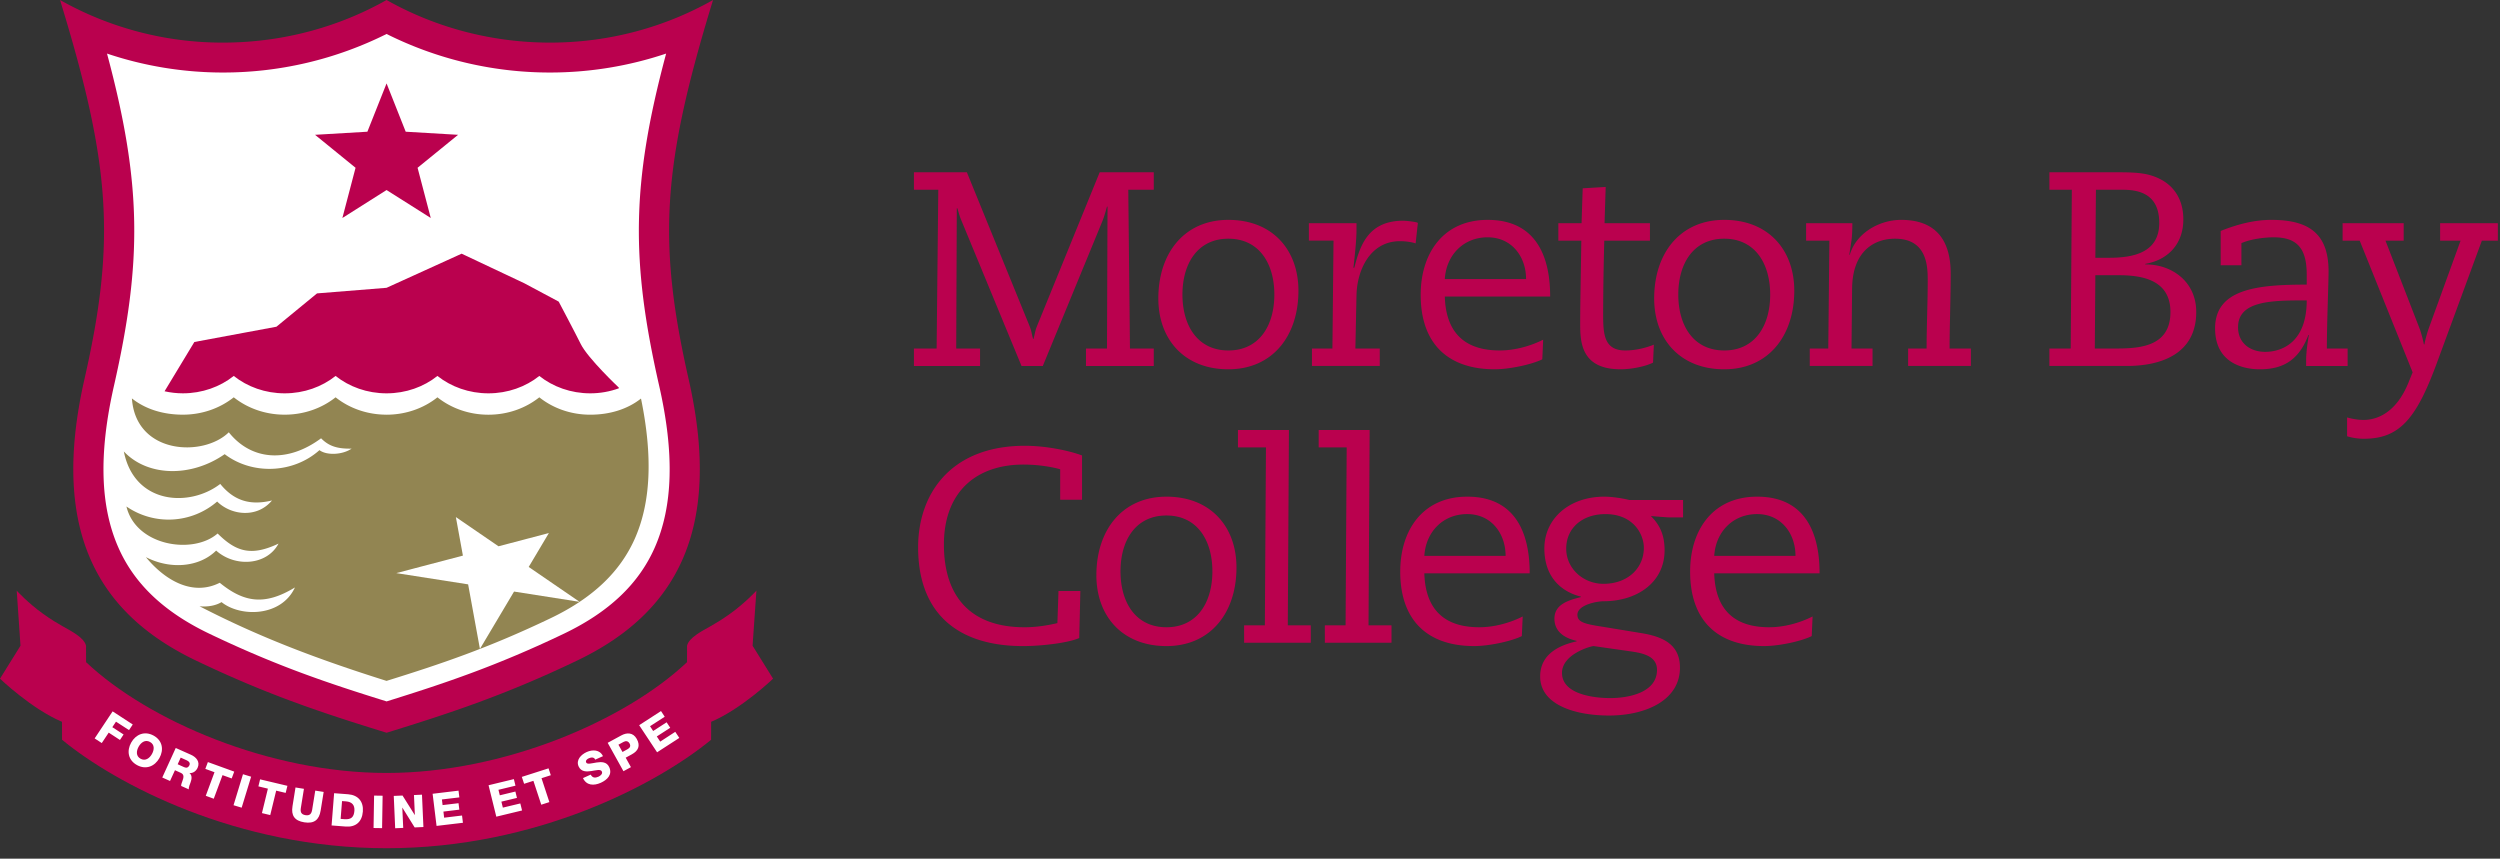 <?xml version="1.0" encoding="UTF-8"?>
<svg xmlns="http://www.w3.org/2000/svg" width="230" height="79">
  <rect width="100%" height="100%" fill="#333333" stroke="none"/>
  <g fill="none" fill-rule="evenodd">
    <path d="M69.237 59.405l.353-5.063s-1.03 1.126-2.423 2.124c-1.536 1.1-2.263 1.338-3.067 1.902-1.034.709-.89 1.193-.89 1.193l-.004 1.358c-5.676 5.357-16.832 10.193-27.642 10.193-10.815 0-21.966-4.836-27.644-10.193l-.005-1.358s.144-.484-.887-1.193c-.806-.564-1.534-.803-3.07-1.902-1.393-.998-2.42-2.124-2.42-2.124l.348 5.063L0 62.438s2.892 2.778 5.704 3.969l.004 1.65c4.89 4.032 16.012 9.979 29.856 9.979 13.842 0 24.963-5.947 29.858-9.98l.003-1.65c2.81-1.19 5.698-3.968 5.698-3.968l-1.886-3.033z" fill="#BA014E"></path>
    <path fill="#FFF" d="M11.036 68.077l-1.034-.675-.639.959-.655-.427 1.654-2.489 1.852 1.207-.344.518-1.199-.777-.337.507 1.036.672zM17.194 69.957l-.57-.257-.278.612.6.27c.215.095.38.033.478-.173.093-.2-.028-.363-.23-.452m.987.679c-.132.291-.402.507-.74.488l-.005.005c.262.2.2.562.104.833-.044.117-.216.518-.165.66l-.708-.314c-.019-.122.093-.39.12-.47.103-.28.186-.583-.148-.734l-.542-.244-.453.99-.715-.32 1.24-2.716 1.4.624c.485.216.861.647.612 1.198M20.472 71.313l-.806 2.17-.736-.269.804-2.17-.844-.307.235-.626 2.425.878-.234.629zM21.485 74.081l.748.225.871-2.85-.75-.228zM26.282 72.947l-.874-.208-.546 2.248-.764-.181.548-2.25-.874-.21.156-.647 2.514.597zM29.498 74.582c-.137.852-.602 1.214-1.5 1.072-.9-.14-1.227-.629-1.088-1.482l.276-1.725.776.124-.285 1.77c-.06.38.046.592.427.654.379.062.55-.112.613-.49l.286-1.77.774.122-.279 1.725zM31.838 73.726l-.37-.027-.13 1.638.37.03c.593.034.848-.177.897-.771.04-.54-.232-.824-.767-.87m1.545.934c-.076.973-.678 1.457-1.591 1.381l-1.287-.1.234-2.967 1.292.098c.92.074 1.424.67 1.352 1.588M34.367 76.177l.785.012.049-2.983-.785-.011zM38.148 76.124l-1.125-1.813h-.011l.084 1.856-.74.032-.13-2.975.807-.035 1.122 1.785h.012l-.082-1.83.737-.035.132 2.976zM40.163 75.984l-.362-2.957 2.383-.287.077.62-1.605.19.062.518 1.466-.174.075.594-1.464.177.065.562 1.647-.2.082.668zM45.66 75.134l-.713-2.892 2.328-.563.148.604-1.566.378.126.507 1.433-.346.144.585-1.433.344.135.55 1.607-.385.16.647zM50.542 73.793l-.746.24-.723-2.197-.855.273-.211-.635 2.458-.787.21.633-.856.275zM55.269 72.017c-.63.284-1.31.264-1.636-.432l.713-.32c.163.311.41.323.716.19.211-.099.4-.28.307-.478-.112-.238-.523-.107-.97-.04-.44.066-.933.08-1.163-.42-.272-.595.223-1.095.736-1.329.546-.245 1.215-.23 1.501.379l-.713.32c-.102-.25-.374-.224-.59-.125-.156.068-.323.206-.242.387.1.207.511.067.962 0 .446-.07.927-.069 1.155.42.318.69-.172 1.175-.776 1.448M57.358 68.26l-.462.252.374.67.46-.253c.216-.115.323-.289.19-.528-.137-.243-.35-.257-.562-.142m.77 1.14l-.565.308.483.87-.688.375-1.452-2.613 1.252-.68c.493-.27 1.078-.297 1.422.32.363.647.128 1.104-.453 1.42M60.453 69.211l-1.65-2.493 2.01-1.301.341.523-1.35.872.286.44 1.239-.8.332.504-1.236.798.314.475 1.384-.901.374.56zM14.129 67.674c-.83-.455-1.638-.11-2.061.647-.423.754-.29 1.612.539 2.069.83.454 1.636.11 2.058-.647.423-.757.293-1.613-.536-2.07m-.149 1.694c-.216.387-.604.681-1.045.438-.444-.24-.398-.723-.18-1.11.217-.386.602-.68 1.044-.436.444.24.397.72.181 1.108"></path>
    <path d="M35.565 0c4.42 2.496 9.598 3.92 15.048 3.92 5.453 0 10.57-1.424 14.987-3.92-4.635 15.137-5.143 22.113-2.244 34.891 3.201 14.065-1.327 21.597-10.246 25.873-6.572 3.152-11.595 4.813-17.545 6.65-5.952-1.837-10.972-3.498-17.55-6.65-8.92-4.276-13.441-11.808-10.247-25.873C10.674 22.113 10.168 15.137 5.524 0a30.397 30.397 0 0 0 14.99 3.92c5.454 0 10.63-1.424 15.051-3.92" fill="#BA014E"></path>
    <path d="M35.565 64.53c5.393-1.678 10.139-3.274 16.335-6.24 4.135-1.987 6.856-4.568 8.329-7.895 1.691-3.82 1.826-8.692.416-14.898-2.6-11.436-2.58-18.57.64-30.569a33.53 33.53 0 0 1-10.672 1.744 33.558 33.558 0 0 1-15.048-3.547 33.585 33.585 0 0 1-15.052 3.547c-3.643 0-7.25-.594-10.668-1.744 3.218 11.998 3.236 19.133.639 30.57-1.41 6.205-1.276 11.078.416 14.897 1.47 3.327 4.193 5.908 8.333 7.894 6.192 2.967 10.938 4.563 16.332 6.24" fill="#FFF"></path>
    <path fill="#BA014E" d="M35.564 7.674l1.761 4.444 4.819.284-3.727 3.033 1.213 4.62-4.066-2.572-4.065 2.572 1.212-4.62-3.728-3.033 4.816-.284zM53.422 31.637c-.463-.94-2.021-3.886-2.021-3.886l-3.162-1.69-5.769-2.722-6.907 3.139-6.396.514-3.736 3.067-7.55 1.404-2.741 4.535c.539.12 1.103.188 1.682.188 1.784 0 3.424-.598 4.683-1.599 1.26 1 2.9 1.6 4.684 1.6 1.789 0 3.427-.6 4.686-1.6 1.261 1 2.904 1.6 4.688 1.6 1.787 0 3.427-.6 4.681-1.6 1.264 1 2.907 1.6 4.691 1.6 1.784 0 3.427-.6 4.684-1.6 1.259 1 2.904 1.6 4.688 1.6.925 0 1.81-.166 2.625-.462v-.066s-2.855-2.691-3.51-4.022"></path>
    <path d="M58.972 36.666c-1.256.993-2.892 1.486-4.67 1.486-1.786 0-3.426-.596-4.685-1.599-1.262 1.003-2.897 1.6-4.684 1.6-1.786 0-3.424-.597-4.688-1.6-1.257 1.003-2.897 1.597-4.684 1.6v-.003c-1.786 0-3.427-.596-4.686-1.597-1.259 1-2.897 1.597-4.686 1.597-1.784 0-3.422-.596-4.683-1.597-1.26 1-2.9 1.597-4.686 1.597-1.787 0-3.427-.495-4.684-1.496.353 5.18 6.591 5.41 8.914 3.116 2.056 2.58 5.374 2.867 8.49.553.722.736 1.521.977 2.806.95-.8.561-2.268.658-2.955.14-2.433 2.172-6.21 2.284-8.72.37-3.059 2.134-7.069 2.093-9.278-.25.97 4.896 6.063 5.156 8.87 2.988 1.32 1.626 2.86 1.984 4.762 1.52-1.398 1.673-3.784 1.352-5.046.1a6.835 6.835 0 0 1-8.347.456c.876 3.648 6.143 4.45 8.39 2.484 1.688 1.677 3.08 2.125 5.603.93-1.069 2.02-4.003 2.195-5.739.642-1.552 1.537-4.219 1.764-6.465.603 1.807 2.189 4.33 3.6 6.795 2.359 2.18 1.77 4.078 2.16 6.919.429-1.26 2.72-5.018 2.748-6.754 1.35-.546.334-1.308.455-2.023.382 4.758 2.454 9.783 4.533 17.203 6.866 4.995-1.553 9.393-3.033 15.13-5.783 3.828-1.838 6.35-4.229 7.715-7.307 1.477-3.347 1.656-7.578.566-12.886" fill="#928552"></path>
    <path fill="#FFF" d="M41.939 47.57l.648 3.546-6.127 1.61 6.608 1.035 1.085 5.94 3.14-5.277 6.03.945-4.682-3.21 1.856-3.12-4.635 1.219z"></path>
    <path d="M84.08 15.85h4.872l5.801 14.23c.128.331.156.586.284 1.095h.051c.128-.51.156-.764.283-1.094l5.8-14.23h4.976v1.603h-2.345l.154 14.611h2.19v1.604H99.91v-1.604h1.933l.05-13.058h-.05c-.207.736-.284.993-.437 1.374L95.938 33.67H93.98l-5.543-13.414c-.128-.28-.18-.512-.36-1.094h-.052l-.053 12.904h2.193v1.604h-6.084v-1.604h2.088l.153-14.611h-2.241V15.85zM113.011 20.228c4.05 0 6.445 2.749 6.445 6.518 0 4.175-2.395 7.229-6.445 7.229-4.047 0-6.444-2.749-6.444-6.518 0-4.175 2.397-7.229 6.444-7.229m0 12.015c2.837 0 4.229-2.29 4.229-5.141 0-2.852-1.392-5.142-4.229-5.142-2.834 0-4.226 2.29-4.226 5.142 0 2.851 1.392 5.14 4.226 5.14M122.683 22.138h-2.267v-1.605h4.381v.715c0 .762-.155 2.315-.283 3.384h.079c.513-1.934 1.21-4.327 4.51-4.327.18 0 1.238.101 1.34.205l-.207 1.883c-.36-.128-.927-.204-1.443-.204-2.732 0-3.945 2.647-3.996 4.964l-.104 4.912h2.244v1.604h-6.238v-1.604h1.882l.102-9.927zM132.922 27.28c.076 2.698 1.263 4.962 5.05 4.962 1.445 0 2.888-.431 3.999-.99l-.08 1.805c-.98.484-3.04.917-4.381.917-4.203 0-6.807-2.264-6.807-6.848 0-3.868 2.114-6.898 6.161-6.898 5.26 0 5.75 4.71 5.75 7.052h-9.692zm7.476-1.604c0-2.062-1.315-3.844-3.534-3.844-2.267 0-3.815 1.681-3.942 3.844h7.476zM143.367 20.534h2.137l.105-3.208 2.114-.126-.105 3.334h4.177v1.605h-4.202a283.425 283.425 0 0 0-.103 6.591c0 1.884 0 3.513 2.038 3.513 1.083 0 2.063-.305 2.627-.533l-.076 1.654c-.67.33-1.908.61-2.99.61-3.713 0-3.713-2.621-3.713-4.3 0-1.604.08-5.626.105-7.535h-2.114v-1.605zM158.63 20.228c4.046 0 6.444 2.749 6.444 6.518 0 4.175-2.398 7.229-6.445 7.229-4.047 0-6.445-2.749-6.445-6.518 0-4.175 2.398-7.229 6.445-7.229m0 12.015c2.837 0 4.228-2.29 4.228-5.141 0-2.852-1.391-5.142-4.228-5.142-2.837 0-4.226 2.29-4.226 5.142 0 2.851 1.39 5.14 4.226 5.14M175.547 32.065h1.7c0-2.037.103-4.175.103-6.288 0-1.27-.051-3.817-3.013-3.817-1.885 0-3.945 1.12-3.945 4.682l-.054 5.423h1.935v1.604h-5.775v-1.604h1.703l.102-9.926h-2.142v-1.606h4.256c0 .51-.025 1.223-.079 1.58l-.204 1.322h.05c.568-1.985 2.707-3.207 4.717-3.207 3.661 0 4.563 2.445 4.563 4.939 0 2.239-.102 4.861-.102 6.898h1.96v1.604h-5.775v-1.604zM190.608 17.454h-2.063V15.85h6.291c1.754 0 2.732.076 3.764.56 1.366.636 2.267 1.909 2.267 3.767 0 2.368-1.52 3.767-3.506 4.1v.05c2.347-.025 4.693 1.5 4.693 4.377 0 3.82-3.17 4.965-6.393 4.965h-7.116v-1.604h1.96l.103-14.611zm2.114 14.611h1.675c2.193 0 5.285-.025 5.285-3.36 0-2.953-2.604-3.385-4.741-3.385h-2.168l-.051 6.745zm.051-8.35h1.29c2.267 0 4.588-.507 4.588-3.205 0-3.056-2.449-3.056-3.636-3.056h-2.189l-.053 6.26zM206.21 24.403h-1.908v-3.156c1.469-.585 3.041-1.019 4.665-1.019 3.43 0 5.26 1.248 5.26 4.735 0 1.147-.156 4.735-.156 7.103h1.91v1.603h-3.817v-.534c0-.764.156-1.808.258-2.317h-.051c-.8 2.113-2.114 3.157-4.46 3.157-1.52 0-4.124-.56-4.124-3.767 0-3.666 3.97-4.024 8.43-4.024v-.94c0-2.47-.954-3.412-3.043-3.412-.748 0-2.01.128-2.964.534v2.037zm6.008 3.233c-3.146 0-6.317 0-6.317 2.47 0 1.476 1.133 2.265 2.5 2.265 1.442 0 3.817-.79 3.817-4.735z" fill="#BA014E"></path>
    <path d="M215.519 20.534h5.62v1.605h-1.675l3.17 8.17c.157.459.31 1.069.361 1.374h.051c.054-.305.207-.915.363-1.374l2.964-8.17h-1.882v-1.605h5.311v1.605h-1.47l-4.073 11.072c-1.882 5.166-3.404 7.153-6.754 7.153a5.08 5.08 0 0 1-1.573-.23v-1.732c.31.104.98.232 1.497.232 1.519 0 3.092-.918 4.098-3.31l.436-1.07-4.871-12.115h-1.573v-1.605zM99.547 45.973h-2.01v-2.801c-.62-.177-1.881-.432-3.377-.432-4.382 0-7.32 2.547-7.32 7.358 0 4.86 2.525 7.61 7.422 7.61 1.108 0 2.14-.177 3.018-.382l.102-2.952h2.012l-.105 4.327c-1.054.458-3.48.738-5.18.738-5.93 0-9.642-2.952-9.642-9.087 0-4.99 3.067-9.341 9.823-9.341 1.905 0 4.019.43 5.257.89v4.072zM107.312 45.693c4.05 0 6.444 2.748 6.444 6.518 0 4.175-2.395 7.228-6.444 7.228-4.047 0-6.445-2.748-6.445-6.517 0-4.175 2.398-7.229 6.445-7.229m0 12.014c2.836 0 4.228-2.29 4.228-5.14 0-2.852-1.392-5.142-4.228-5.142-2.835 0-4.226 2.29-4.226 5.141 0 2.852 1.391 5.141 4.226 5.141M116.468 41.162h-2.577v-1.604h4.691l-.105 17.972h2.115v1.604h-6.134V57.53h1.908zM123.895 41.162h-2.577v-1.604h4.69l-.104 17.972h2.114v1.604h-6.133V57.53h1.908zM131.039 52.745c.076 2.698 1.264 4.962 5.053 4.962 1.442 0 2.885-.431 3.996-.991l-.08 1.805c-.98.484-3.04.918-4.38.918-4.201 0-6.806-2.264-6.806-6.848 0-3.868 2.114-6.898 6.162-6.898 5.257 0 5.747 4.71 5.747 7.052h-9.692zm7.476-1.604c0-2.062-1.315-3.845-3.531-3.845-2.27 0-3.818 1.682-3.945 3.845h7.476zM154.842 47.602h-1.185c-.362 0-1.42-.101-1.78-.126 1.055 1.016 1.264 2.138 1.264 3.156 0 2.928-2.502 4.683-5.622 4.683-.541 0-2.397.307-2.397 1.248 0 .663.62.84 2.295 1.094l3.557.585c2.063.33 3.582 1.071 3.582 3.182 0 3.03-3.194 4.405-6.521 4.405-3.194 0-6.34-1.019-6.34-3.59 0-1.985 1.624-2.852 3.35-3.233v-.05c-1.057-.23-2.038-.815-2.038-2.038 0-1.349 1.343-1.704 2.426-1.984v-.053c-.901-.202-3.352-1.094-3.352-4.428 0-2.723 2.27-4.76 5.517-4.76.723 0 1.7.154 2.293.305h4.951v1.604zm-8.224 11.837c-.258 0-2.914.737-2.914 2.469 0 2.037 3.12 2.317 4.436 2.317 1.649 0 4.304-.484 4.304-2.597 0-1.17-1.082-1.5-2.27-1.68l-3.556-.509zm-2.526-8.96c0 1.833 1.573 3.232 3.427 3.232 2.27 0 3.715-1.475 3.715-3.31 0-1.271-.98-3.104-3.534-3.104-2.088 0-3.608 1.248-3.608 3.182zM157.709 52.745c.076 2.698 1.264 4.962 5.053 4.962 1.442 0 2.885-.431 3.996-.991l-.08 1.805c-.98.484-3.04.918-4.38.918-4.201 0-6.806-2.264-6.806-6.848 0-3.868 2.114-6.898 6.162-6.898 5.257 0 5.747 4.71 5.747 7.052h-9.692zm7.476-1.604c0-2.062-1.315-3.845-3.531-3.845-2.27 0-3.818 1.682-3.945 3.845h7.476z" fill="#BA014E"></path>
  </g>
</svg>

